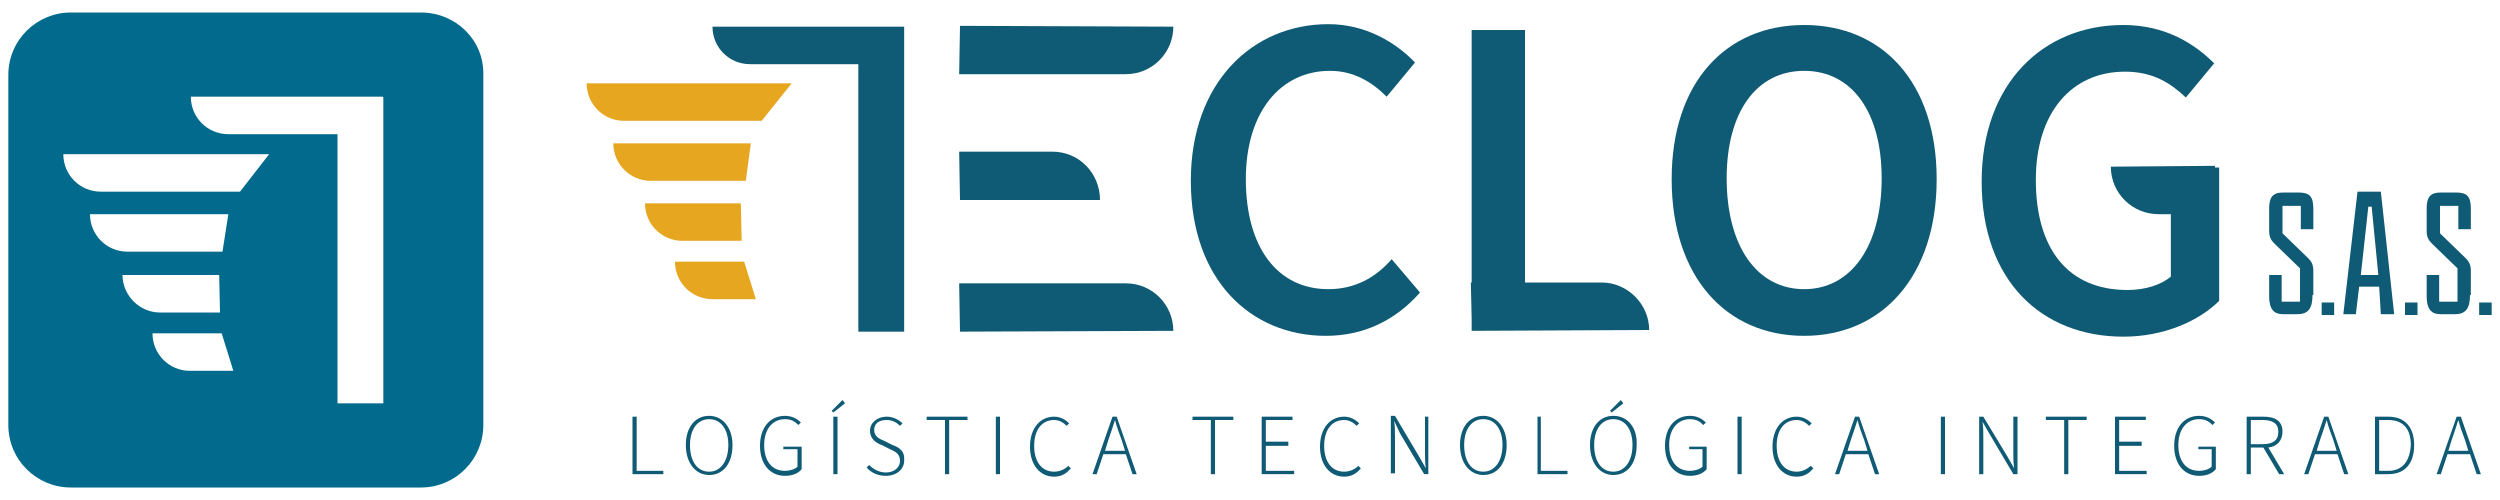 <?xml version="1.0" encoding="utf-8"?>
<!-- Generator: Adobe Illustrator 23.0.3, SVG Export Plug-In . SVG Version: 6.00 Build 0)  -->
<svg version="1.1" id="Capa_1" xmlns="http://www.w3.org/2000/svg" xmlns:xlink="http://www.w3.org/1999/xlink" x="0px" y="0px"
	 viewBox="0 0 300 60" style="enable-background:new 0 0 300 60;" xml:space="preserve">
<style type="text/css">
	.st0{fill:#026B8D;}
	.st1{fill:#0F5A74;}
	.st2{fill:#E6A620;}
</style>
<g>
	<path class="st0" d="M50.5,1.5h-42C4.4,1.5,1,4.8,1,9v42c0,4.2,3.4,7.5,7.5,7.5h42c4.2,0,7.5-3.4,7.5-7.5V9
		C58.1,4.8,54.7,1.5,50.5,1.5z M10.8,25.7l16.6,0l-0.7,4.5l-11.4,0C12.8,30.2,10.8,28.2,10.8,25.7z M14.7,33l11.6,0l0.1,4.5l-7.2,0
		C16.7,37.5,14.7,35.4,14.7,33z M22.8,44.5c-2.5,0-4.5-2-4.5-4.5l8.3,0l1.4,4.5L22.8,44.5z M28.8,23l-16.7,0c-2.5,0-4.5-2-4.5-4.5
		l24.7,0L28.8,23z M46,16.1v32.3h-5.5V16.1l-13.1,0c-2.5,0-4.5-2-4.5-4.5l23,0v0l0,0l0.1,0.1V16.1z"/>
	<path class="st1" d="M277.5,35.4c0,1.6-0.5,2.3-1.8,2.3h-1.8c-1,0-1.6-0.6-1.6-2.1v-2.6h1.5v3.2h2.2v-4l-3.1-3
		c-0.4-0.4-0.6-0.8-0.6-1.5V25c0-1.3,0.4-1.9,1.7-1.9h1.8c1.4,0,1.8,0.5,1.8,2v2.4h-1.5v-2.8h-2.2V28l3.1,3c0.4,0.4,0.6,0.8,0.6,1.5
		V35.4z"/>
	<path class="st1" d="M280.1,37.8h-1.5v-1.5h1.5V37.8z"/>
	<path class="st1" d="M285.5,34.4h-2.4l-0.4,3.3h-1.5l1.7-14.7h2.8l1.6,14.7h-1.6L285.5,34.4z M283.3,33h2.1l-0.8-8.2h-0.4L283.3,33
		z"/>
	<path class="st1" d="M290.1,37.8h-1.5v-1.5h1.5V37.8z"/>
	<path class="st1" d="M296.4,35.4c0,1.6-0.5,2.3-1.8,2.3h-1.8c-1,0-1.6-0.6-1.6-2.1v-2.6h1.5v3.2h2.2v-4l-3.1-3
		c-0.4-0.4-0.6-0.8-0.6-1.5V25c0-1.3,0.4-1.9,1.7-1.9h1.8c1.4,0,1.8,0.5,1.8,2v2.4h-1.5v-2.8h-2.2V28l3.1,3c0.4,0.4,0.6,0.8,0.6,1.5
		V35.4z"/>
	<path class="st1" d="M299,37.8h-1.5v-1.5h1.5V37.8z"/>
	<g>
		<polygon class="st1" points="76.4,50 75.9,50 75.9,56.9 79.6,56.9 79.6,56.5 76.4,56.5 		"/>
		<path class="st1" d="M85.1,49.9c-1.7,0-2.8,1.4-2.8,3.5c0,2.2,1.2,3.6,2.8,3.6c1.7,0,2.8-1.4,2.8-3.6
			C87.9,51.3,86.7,49.9,85.1,49.9z M85.1,56.6c-1.4,0-2.3-1.2-2.3-3.2c0-1.9,0.9-3.1,2.3-3.1c1.4,0,2.3,1.2,2.3,3.1
			C87.4,55.3,86.5,56.6,85.1,56.6z"/>
		<path class="st1" d="M94,53.9h1.7v2.1c-0.3,0.3-0.9,0.5-1.5,0.5c-1.6,0-2.5-1.2-2.5-3.1c0-1.9,1-3.1,2.5-3.1
			c0.8,0,1.2,0.3,1.6,0.7l0.3-0.3c-0.4-0.4-1-0.8-1.9-0.8c-1.8,0-3,1.4-3,3.6c0,2.2,1.2,3.6,3,3.6c0.9,0,1.6-0.3,2-0.8v-2.7H94V53.9
			z"/>
		<rect x="100" y="50" class="st1" width="0.5" height="6.9"/>
		<polygon class="st1" points="99.8,49.3 100,49.5 101.4,48.4 101.1,48 		"/>
		<path class="st1" d="M107.1,53.4l-1-0.5c-0.5-0.2-1.2-0.5-1.2-1.3c0-0.8,0.6-1.2,1.5-1.2c0.7,0,1.2,0.3,1.6,0.7l0.3-0.3
			c-0.4-0.4-1.1-0.8-1.9-0.8c-1.1,0-2,0.7-2,1.7c0,1,0.8,1.5,1.4,1.7l1,0.5c0.7,0.3,1.2,0.6,1.2,1.4c0,0.8-0.7,1.4-1.7,1.4
			c-0.8,0-1.5-0.4-2-0.9l-0.3,0.3c0.5,0.6,1.3,1,2.3,1c1.3,0,2.2-0.8,2.2-1.8C108.6,54.1,107.9,53.7,107.1,53.4z"/>
		<polygon class="st1" points="111.2,50.4 113.4,50.4 113.4,56.9 113.9,56.9 113.9,50.4 116.1,50.4 116.1,50 111.2,50 		"/>
		<rect x="119.5" y="50" class="st1" width="0.5" height="6.9"/>
		<path class="st1" d="M126.5,56.6c-1.5,0-2.4-1.2-2.4-3.1c0-1.9,0.9-3.1,2.4-3.1c0.6,0,1.1,0.3,1.5,0.7l0.3-0.3
			c-0.4-0.4-1-0.8-1.8-0.8c-1.7,0-2.9,1.4-2.9,3.6c0,2.2,1.2,3.6,2.9,3.6c0.9,0,1.5-0.4,2-1l-0.3-0.3
			C127.8,56.3,127.2,56.6,126.5,56.6z"/>
		<path class="st1" d="M133.5,50l-2.4,6.9h0.5l0.8-2.4h2.7l0.8,2.4h0.5L134,50H133.5z M135,54.1h-2.4l0.4-1.3
			c0.3-0.8,0.5-1.5,0.8-2.4h0c0.2,0.8,0.5,1.6,0.8,2.4L135,54.1z"/>
		<polygon class="st1" points="143.1,50.4 145.3,50.4 145.3,56.9 145.8,56.9 145.8,50.4 148,50.4 148,50 143.1,50 		"/>
		<polygon class="st1" points="151.9,53.5 154.6,53.5 154.6,53 151.9,53 151.9,50.4 155.1,50.4 155.1,50 151.4,50 151.4,56.9 
			155.3,56.9 155.3,56.5 151.9,56.5 		"/>
		<path class="st1" d="M161.3,56.6c-1.5,0-2.4-1.2-2.4-3.1c0-1.9,0.9-3.1,2.4-3.1c0.6,0,1.1,0.3,1.5,0.7l0.3-0.3
			c-0.4-0.4-1-0.8-1.8-0.8c-1.7,0-2.9,1.4-2.9,3.6c0,2.2,1.2,3.6,2.9,3.6c0.9,0,1.5-0.4,2-1l-0.3-0.3
			C162.6,56.3,162,56.6,161.3,56.6z"/>
		<path class="st1" d="M171,54.2c0,0.7,0,1.3,0.1,2h0l-0.8-1.4l-2.9-4.9h-0.5v6.9h0.5v-4.3c0-0.7,0-1.3-0.1-2h0L168,52l2.9,4.9h0.5
			V50H171V54.2z"/>
		<path class="st1" d="M178,49.9c-1.7,0-2.8,1.4-2.8,3.5c0,2.2,1.2,3.6,2.8,3.6c1.7,0,2.8-1.4,2.8-3.6
			C180.8,51.3,179.6,49.9,178,49.9z M178,56.6c-1.4,0-2.3-1.2-2.3-3.2c0-1.9,0.9-3.1,2.3-3.1c1.4,0,2.3,1.2,2.3,3.1
			C180.3,55.3,179.4,56.6,178,56.6z"/>
		<polygon class="st1" points="184.9,50 184.5,50 184.5,56.9 188.1,56.9 188.1,56.5 184.9,56.5 		"/>
		<path class="st1" d="M193.6,49.9c-1.7,0-2.8,1.4-2.8,3.5c0,2.2,1.2,3.6,2.8,3.6c1.7,0,2.8-1.4,2.8-3.6
			C196.5,51.3,195.3,49.9,193.6,49.9z M193.6,56.6c-1.4,0-2.3-1.2-2.3-3.2c0-1.9,0.9-3.1,2.3-3.1c1.4,0,2.3,1.2,2.3,3.1
			C195.9,55.3,195,56.6,193.6,56.6z"/>
		<polygon class="st1" points="194.8,48.4 194.5,48 193.2,49.3 193.4,49.5 		"/>
		<path class="st1" d="M202.6,53.9h1.7v2.1c-0.3,0.3-0.9,0.5-1.5,0.5c-1.6,0-2.5-1.2-2.5-3.1c0-1.9,1-3.1,2.5-3.1
			c0.8,0,1.2,0.3,1.6,0.7l0.3-0.3c-0.4-0.4-1-0.8-1.9-0.8c-1.8,0-3,1.4-3,3.6c0,2.2,1.2,3.6,3,3.6c0.9,0,1.6-0.3,2-0.8v-2.7h-2.1
			V53.9z"/>
		<rect x="208.5" y="50" class="st1" width="0.5" height="6.9"/>
		<path class="st1" d="M215.6,56.6c-1.5,0-2.4-1.2-2.4-3.1c0-1.9,0.9-3.1,2.4-3.1c0.6,0,1.1,0.3,1.5,0.7l0.3-0.3
			c-0.4-0.4-1-0.8-1.8-0.8c-1.7,0-2.9,1.4-2.9,3.6c0,2.2,1.2,3.6,2.9,3.6c0.9,0,1.5-0.4,2-1l-0.3-0.3
			C216.8,56.3,216.3,56.6,215.6,56.6z"/>
		<path class="st1" d="M222.6,50l-2.4,6.9h0.5l0.8-2.4h2.7l0.8,2.4h0.5l-2.4-6.9H222.6z M224.1,54.1h-2.4l0.4-1.3
			c0.3-0.8,0.5-1.5,0.8-2.4h0c0.2,0.8,0.5,1.6,0.8,2.4L224.1,54.1z"/>
		<rect x="232.9" y="50" class="st1" width="0.5" height="6.9"/>
		<path class="st1" d="M241.6,54.2c0,0.7,0,1.3,0.1,2h0l-0.8-1.4L238,50h-0.5v6.9h0.5v-4.3c0-0.7,0-1.3-0.1-2h0l0.8,1.4l2.9,4.9h0.5
			V50h-0.5V54.2z"/>
		<polygon class="st1" points="245.5,50.4 247.7,50.4 247.7,56.9 248.2,56.9 248.2,50.4 250.4,50.4 250.4,50 245.5,50 		"/>
		<polygon class="st1" points="254.3,53.5 257,53.5 257,53 254.3,53 254.3,50.4 257.5,50.4 257.5,50 253.8,50 253.8,56.9 
			257.6,56.9 257.6,56.5 254.3,56.5 		"/>
		<path class="st1" d="M263.7,53.9h1.7v2.1c-0.3,0.3-0.9,0.5-1.5,0.5c-1.6,0-2.5-1.2-2.5-3.1c0-1.9,1-3.1,2.5-3.1
			c0.8,0,1.2,0.3,1.6,0.7l0.3-0.3c-0.4-0.4-1-0.8-1.9-0.8c-1.8,0-3,1.4-3,3.6c0,2.2,1.2,3.6,3,3.6c0.9,0,1.6-0.3,2-0.8v-2.7h-2.1
			V53.9z"/>
		<path class="st1" d="M273.9,51.8c0-1.3-0.9-1.8-2.3-1.8h-2v6.9h0.5v-3.2h1.5l1.9,3.2h0.6l-1.9-3.2
			C273.2,53.6,273.9,52.9,273.9,51.8z M271.5,53.3h-1.4v-2.9h1.4c1.2,0,1.9,0.4,1.9,1.4C273.4,52.9,272.7,53.3,271.5,53.3z"/>
		<path class="st1" d="M278.9,50l-2.4,6.9h0.5l0.8-2.4h2.7l0.8,2.4h0.5l-2.4-6.9H278.9z M280.4,54.1h-2.4l0.4-1.3
			c0.3-0.8,0.5-1.5,0.8-2.4h0c0.2,0.8,0.5,1.6,0.8,2.4L280.4,54.1z"/>
		<path class="st1" d="M286.6,50H285v6.9h1.6c2.1,0,3.1-1.4,3.1-3.5C289.7,51.4,288.7,50,286.6,50z M286.6,56.5h-1.1v-6.1h1.1
			c1.9,0,2.7,1.2,2.7,3C289.2,55.2,288.4,56.5,286.6,56.5z"/>
		<path class="st1" d="M295.3,50h-0.5l-2.4,6.9h0.5l0.8-2.4h2.7l0.8,2.4h0.5L295.3,50z M293.8,54.1l0.4-1.3c0.3-0.8,0.5-1.5,0.8-2.4
			h0c0.2,0.8,0.5,1.6,0.8,2.4l0.4,1.3H293.8z"/>
	</g>
	<path class="st2" d="M91.4,14.5L95,10l-24.6,0c0,2.5,2,4.5,4.5,4.5L91.4,14.5z"/>
	<path class="st2" d="M89.5,21.7l0.6-4.5l-16.5,0c0,2.5,2,4.5,4.5,4.5L89.5,21.7z"/>
	<path class="st2" d="M89,28.9l-0.1-4.5l-11.5,0c0,2.5,2,4.5,4.5,4.5L89,28.9z"/>
	<path class="st2" d="M90.7,35.9l-1.4-4.5l-8.3,0c0,2.5,2,4.5,4.5,4.5L90.7,35.9z"/>
	<path class="st2" d="M82.3,27.9"/>
	<g>
		<path class="st1" d="M159.4,34.7c-6.1,0-9.9-5-9.9-13.2c0-8.1,4.2-13,10.1-13c2.8,0,5,1.3,6.8,3.1l3.4-4.1
			c-2.3-2.4-5.9-4.6-10.4-4.6c-9.1,0-16.5,7-16.5,18.8c0,11.9,7.2,18.6,16.2,18.6c4.6,0,8.4-1.9,11.3-5.2l-3.4-4
			C165.1,33.3,162.6,34.7,159.4,34.7z"/>
		<path class="st1" d="M197.9,39.6c0-3.1-2.6-5.7-5.7-5.7l-9.2,0V3.6h-6.4v30.3l-0.1,0l0.1,4.4v1.3h0l0,0.1L197.9,39.6
			C197.9,39.6,197.9,39.6,197.9,39.6L197.9,39.6L197.9,39.6z"/>
		<path class="st1" d="M216.5,3c-9.4,0-15.9,6.9-15.9,18.5c0,11.7,6.5,18.8,15.9,18.8c9.4,0,15.9-7.2,15.9-18.8
			C232.4,9.9,225.9,3,216.5,3z M216.5,34.7c-5.7,0-9.3-5.2-9.3-13.3c0-8,3.6-12.9,9.3-12.9c5.7,0,9.3,4.9,9.3,12.9
			C225.8,29.6,222.1,34.7,216.5,34.7z"/>
		<path class="st1" d="M265.8,20.1l0-0.2L253.3,20c0,3.2,2.6,5.7,5.7,5.7l1.5,0v7.5c-1.2,1-3.1,1.6-5.2,1.6c-7.2,0-11-5-11-13.2
			c0-8.1,4.3-13,10.7-13c3.4,0,5.5,1.4,7.3,3.1l3.4-4.1c-2.3-2.3-5.8-4.6-10.9-4.6c-9.6,0-17,7-17,18.8c0,11.9,7.2,18.6,17,18.6
			c4.9,0,9.1-1.9,11.5-4.3V20.1H265.8z"/>
		<path class="st1" d="M135.1,34l-20,0l0.1,5.8l25.6-0.1C140.8,36.6,138.3,34,135.1,34z"/>
		<path class="st1" d="M126.3,18.2l-11.2,0l0.1,5.8L132,24C132,20.8,129.5,18.2,126.3,18.2z"/>
		<path class="st1" d="M115.1,8.9l20,0c3.2,0,5.7-2.6,5.7-5.7l-25.6-0.1L115.1,8.9z"/>
		<path class="st1" d="M108.4,3.2L108.4,3.2l-22.9,0c0,2.5,2,4.5,4.5,4.5l13,0v32.1h5.5V3.2L108.4,3.2L108.4,3.2z"/>
	</g>
</g>
</svg>
